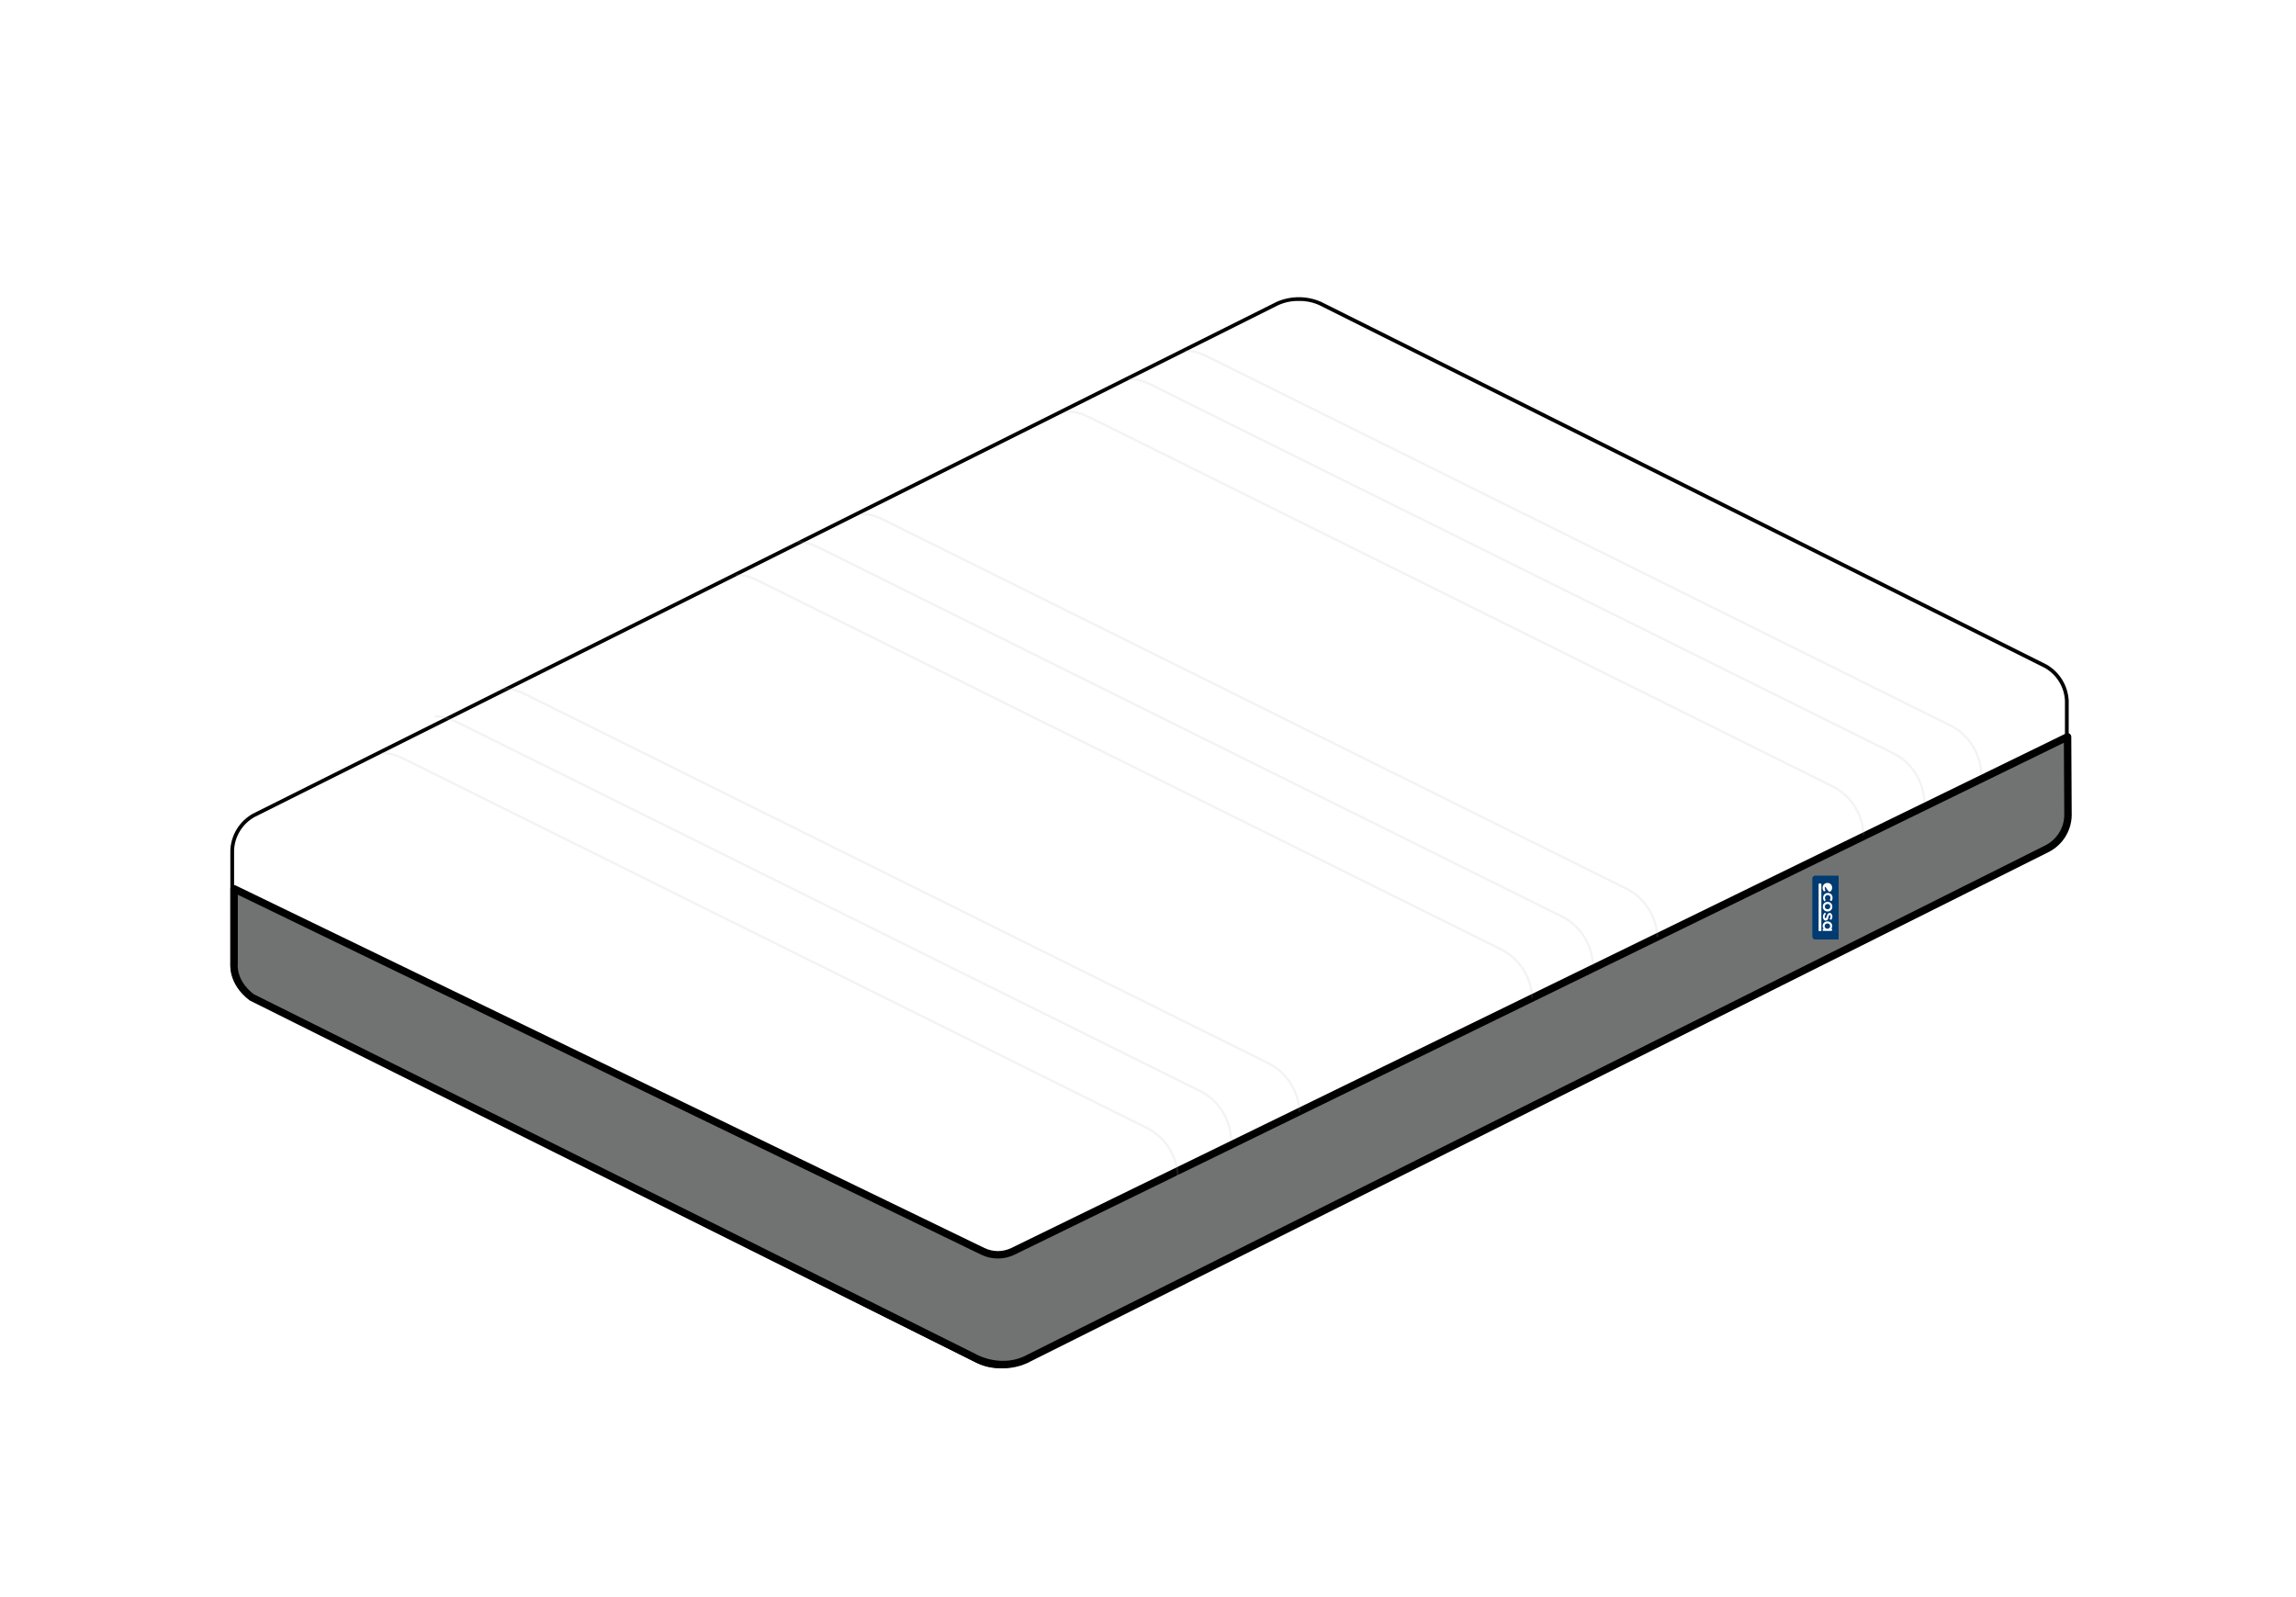 <svg width="309" height="215" viewBox="0 0 309 215" fill="none" xmlns="http://www.w3.org/2000/svg">
<g filter="url(#filter0_d)">
<path d="M157.66 0.84C156.757 0.452 155.784 0.252 154.801 0.252C153.818 0.252 152.846 0.452 151.942 0.84L14.111 69.755C13.286 70.226 12.592 70.896 12.093 71.705C11.594 72.513 11.305 73.433 11.252 74.382V89.854C11.307 90.8 11.597 91.717 12.096 92.521C12.595 93.326 13.288 93.993 14.111 94.461L111.749 143.282C112.652 143.67 113.625 143.869 114.608 143.869C115.591 143.869 116.563 143.67 117.467 143.282L255.297 74.387C256.123 73.916 256.816 73.246 257.316 72.437C257.815 71.629 258.104 70.709 258.157 69.76V54.288C258.104 53.339 257.815 52.419 257.316 51.61C256.816 50.802 256.123 50.132 255.297 49.661L157.66 0.84Z" fill="white"/>
<path d="M114.608 144.141C113.585 144.162 112.57 143.953 111.638 143.53L14.001 94.709C13.133 94.216 12.404 93.513 11.88 92.665C11.355 91.817 11.053 90.85 11 89.854V74.382C11.052 73.387 11.355 72.421 11.879 71.573C12.403 70.725 13.133 70.024 14.001 69.533L151.831 0.617C152.769 0.21 153.781 0 154.804 0C155.827 0 156.838 0.21 157.777 0.617L255.409 49.433C256.276 49.926 257.005 50.629 257.529 51.477C258.054 52.325 258.356 53.292 258.409 54.288V69.76C258.356 70.756 258.054 71.722 257.529 72.571C257.005 73.419 256.276 74.122 255.409 74.614L117.583 143.53C116.65 143.954 115.633 144.163 114.608 144.141ZM154.801 0.506C153.855 0.485 152.917 0.674 152.053 1.062L14.223 69.982C13.438 70.43 12.778 71.067 12.303 71.836C11.828 72.604 11.554 73.48 11.505 74.382V89.854C11.554 90.757 11.828 91.633 12.303 92.403C12.778 93.172 13.438 93.81 14.223 94.259L111.86 143.075C112.729 143.445 113.663 143.636 114.608 143.636C115.552 143.636 116.487 143.445 117.356 143.075L255.186 74.16C255.973 73.714 256.634 73.077 257.109 72.308C257.584 71.539 257.857 70.663 257.904 69.76V54.288C257.857 53.385 257.584 52.509 257.109 51.74C256.634 50.971 255.973 50.334 255.186 49.888L157.549 1.067C156.686 0.678 155.748 0.486 154.801 0.506Z" fill="black"/>
<path d="M258.257 59.167L116.315 128.421C115.685 128.725 114.994 128.883 114.295 128.883C113.595 128.883 112.904 128.725 112.274 128.421L11.505 79.625V89.728C11.505 89.728 11.172 92.158 13.864 94.224L111.435 142.858C111.435 142.858 114.971 144.737 118.558 142.742L255.525 74.21C256.341 73.789 257.031 73.157 257.521 72.38C258.011 71.603 258.285 70.709 258.313 69.79L258.257 59.167Z" fill="#717272" stroke="black" stroke-linejoin="round"/>
<path d="M224.287 77.857H227.444V86.445H224.282C224.183 86.445 224.088 86.405 224.018 86.335C223.948 86.265 223.908 86.17 223.908 86.071V78.236C223.908 78.136 223.948 78.039 224.019 77.968C224.091 77.897 224.187 77.857 224.287 77.857Z" fill="#003B71"/>
<path d="M225.949 82.676C226.035 82.679 226.12 82.665 226.199 82.634C226.279 82.604 226.352 82.558 226.414 82.499C226.526 82.392 226.591 82.245 226.596 82.09C226.598 82.07 226.598 82.05 226.596 82.03C226.598 82.01 226.598 81.989 226.596 81.969C226.591 81.814 226.526 81.667 226.414 81.56C226.352 81.501 226.279 81.455 226.199 81.425C226.12 81.395 226.035 81.38 225.949 81.383C225.865 81.38 225.781 81.395 225.703 81.427C225.625 81.458 225.554 81.505 225.495 81.565C225.385 81.674 225.322 81.82 225.318 81.974C225.315 81.993 225.315 82.011 225.318 82.03C225.315 82.048 225.315 82.067 225.318 82.085C225.322 82.239 225.385 82.386 225.495 82.494C225.554 82.554 225.625 82.601 225.703 82.632C225.781 82.664 225.865 82.679 225.949 82.676ZM225.692 81.772C225.726 81.736 225.767 81.707 225.814 81.688C225.86 81.669 225.909 81.659 225.959 81.661C226.008 81.659 226.057 81.668 226.102 81.686C226.147 81.704 226.188 81.732 226.222 81.767C226.287 81.835 226.324 81.925 226.324 82.02C226.324 82.114 226.287 82.204 226.222 82.272C226.188 82.307 226.147 82.335 226.102 82.353C226.057 82.371 226.008 82.38 225.959 82.378C225.909 82.381 225.859 82.372 225.813 82.353C225.767 82.334 225.725 82.304 225.692 82.267C225.658 82.234 225.631 82.195 225.613 82.151C225.595 82.108 225.586 82.062 225.586 82.014C225.586 81.968 225.595 81.921 225.613 81.878C225.631 81.834 225.658 81.795 225.692 81.762" fill="white"/>
<path d="M226.03 79.883L225.985 79.812L225.843 79.63L225.641 79.322C225.599 79.385 225.576 79.459 225.575 79.534C225.577 79.626 225.605 79.716 225.656 79.792C225.666 79.816 225.666 79.843 225.656 79.868C225.651 79.893 225.641 79.928 225.606 79.928L225.545 79.964C225.521 79.974 225.494 79.974 225.469 79.964C225.444 79.956 225.423 79.94 225.409 79.918C225.331 79.792 225.29 79.647 225.288 79.499V79.464C225.29 79.297 225.358 79.137 225.478 79.02C225.597 78.903 225.757 78.837 225.924 78.837H225.995C226.144 78.846 226.285 78.907 226.394 79.009C226.503 79.12 226.567 79.268 226.571 79.423C226.573 79.438 226.573 79.454 226.571 79.469V79.494C226.573 79.512 226.573 79.531 226.571 79.549C226.566 79.685 226.512 79.815 226.419 79.913C226.405 79.929 226.387 79.943 226.369 79.954C226.352 79.968 226.333 79.98 226.313 79.989C226.257 80.009 226.197 80.009 226.141 79.989C226.096 79.963 226.058 79.927 226.03 79.883Z" fill="white"/>
<path d="M226.05 83.51L226.116 83.313C226.146 83.222 226.176 83.146 226.232 83.146C226.248 83.145 226.265 83.149 226.279 83.157C226.293 83.165 226.305 83.177 226.313 83.192C226.339 83.24 226.351 83.294 226.348 83.348C226.351 83.378 226.351 83.409 226.348 83.439L226.318 83.52C226.318 83.555 226.272 83.616 226.267 83.621C226.261 83.631 226.256 83.642 226.254 83.654C226.251 83.665 226.251 83.677 226.254 83.689C226.256 83.701 226.261 83.712 226.267 83.722C226.274 83.732 226.283 83.74 226.293 83.747C226.318 83.767 226.348 83.782 226.379 83.793C226.397 83.797 226.416 83.796 226.433 83.789C226.451 83.781 226.465 83.769 226.475 83.752C226.504 83.71 226.531 83.666 226.555 83.621C226.579 83.557 226.596 83.491 226.606 83.424C226.606 83.424 226.606 83.388 226.606 83.368C226.61 83.244 226.575 83.122 226.505 83.02C226.474 82.976 226.433 82.94 226.386 82.916C226.338 82.891 226.286 82.878 226.232 82.878C226.081 82.878 225.959 82.995 225.884 83.217L225.813 83.409C225.777 83.505 225.737 83.585 225.692 83.585C225.673 83.586 225.654 83.581 225.638 83.571C225.622 83.561 225.609 83.547 225.601 83.53C225.579 83.475 225.571 83.417 225.575 83.358C225.574 83.299 225.587 83.24 225.611 83.186C225.637 83.131 225.671 83.08 225.712 83.035C225.719 83.025 225.724 83.014 225.727 83.002C225.73 82.99 225.73 82.978 225.728 82.966C225.725 82.954 225.72 82.943 225.713 82.933C225.706 82.923 225.697 82.915 225.687 82.909C225.665 82.886 225.639 82.867 225.611 82.853C225.596 82.851 225.581 82.853 225.567 82.859C225.553 82.864 225.54 82.872 225.53 82.883L225.479 82.944L225.434 83.005C225.4 83.064 225.373 83.126 225.353 83.192C225.34 83.253 225.331 83.316 225.328 83.378C225.324 83.51 225.36 83.64 225.429 83.752C225.458 83.799 225.499 83.838 225.548 83.865C225.596 83.891 225.651 83.905 225.707 83.904C225.873 83.904 225.995 83.793 226.065 83.56" fill="white"/>
<path d="M226.581 85.187V85.096C226.581 85.076 226.574 85.056 226.562 85.04C226.551 85.023 226.534 85.011 226.515 85.005H226.434C226.488 84.952 226.53 84.888 226.556 84.818C226.583 84.747 226.593 84.671 226.586 84.596C226.579 84.441 226.514 84.295 226.404 84.187C226.277 84.073 226.112 84.01 225.942 84.01C225.771 84.01 225.606 84.073 225.479 84.187C225.369 84.295 225.304 84.441 225.298 84.596C225.291 84.671 225.301 84.747 225.327 84.818C225.353 84.888 225.395 84.952 225.449 85.005H225.368C225.349 85.011 225.332 85.023 225.32 85.039C225.308 85.055 225.302 85.076 225.303 85.096V85.187C225.302 85.2 225.304 85.213 225.308 85.225C225.313 85.237 225.32 85.249 225.329 85.258C225.338 85.267 225.349 85.275 225.361 85.28C225.373 85.285 225.386 85.288 225.399 85.288H226.454C226.467 85.288 226.48 85.285 226.492 85.28C226.504 85.275 226.515 85.267 226.524 85.258C226.533 85.249 226.54 85.237 226.545 85.225C226.549 85.213 226.551 85.2 226.55 85.187H226.581ZM225.808 84.99C225.754 84.97 225.706 84.939 225.666 84.899C225.616 84.847 225.583 84.782 225.57 84.711C225.557 84.64 225.566 84.567 225.594 84.501C225.623 84.435 225.671 84.379 225.731 84.341C225.792 84.302 225.862 84.281 225.934 84.283C226.006 84.281 226.077 84.302 226.137 84.341C226.197 84.379 226.245 84.435 226.274 84.501C226.302 84.567 226.311 84.64 226.298 84.711C226.285 84.782 226.252 84.847 226.202 84.899C226.162 84.939 226.114 84.97 226.06 84.99H226.025H225.858H225.823" fill="white"/>
<path d="M225.02 85.322H224.853C224.84 85.323 224.827 85.321 224.815 85.316C224.802 85.312 224.791 85.305 224.782 85.296C224.772 85.287 224.765 85.276 224.76 85.264C224.755 85.252 224.752 85.239 224.752 85.226V78.998C224.753 78.972 224.764 78.948 224.783 78.93C224.802 78.912 224.827 78.902 224.853 78.902H225.02C225.046 78.902 225.071 78.912 225.089 78.93C225.108 78.948 225.119 78.972 225.121 78.998V85.226C225.121 85.239 225.118 85.252 225.113 85.264C225.108 85.276 225.1 85.287 225.091 85.296C225.081 85.305 225.07 85.312 225.058 85.316C225.046 85.321 225.033 85.323 225.02 85.322Z" fill="white"/>
<path d="M225.57 81.272L225.631 81.232C225.644 81.228 225.655 81.22 225.664 81.21C225.673 81.201 225.679 81.189 225.682 81.176C225.687 81.153 225.687 81.129 225.682 81.105C225.641 81.041 225.615 80.969 225.606 80.893C225.603 80.875 225.603 80.856 225.606 80.838C225.607 80.739 225.643 80.644 225.707 80.57C225.742 80.535 225.784 80.507 225.83 80.489C225.876 80.471 225.925 80.462 225.975 80.464C226.024 80.461 226.074 80.47 226.12 80.488C226.166 80.506 226.208 80.534 226.242 80.57C226.302 80.632 226.339 80.712 226.348 80.797C226.357 80.891 226.334 80.985 226.283 81.065C226.282 81.077 226.282 81.088 226.283 81.1C226.283 81.141 226.283 81.171 226.323 81.201L226.369 81.232C226.389 81.252 226.418 81.264 226.447 81.264C226.476 81.264 226.504 81.252 226.525 81.232C226.595 81.11 226.632 80.973 226.631 80.832C226.631 80.761 226.621 80.689 226.601 80.62C226.576 80.522 226.523 80.433 226.449 80.363C226.429 80.339 226.406 80.318 226.379 80.302L226.328 80.267C226.226 80.211 226.111 80.181 225.995 80.181C225.878 80.181 225.764 80.211 225.661 80.267L225.611 80.302C225.584 80.318 225.56 80.339 225.54 80.363C225.432 80.472 225.369 80.618 225.363 80.772C225.36 80.79 225.36 80.809 225.363 80.828C225.361 80.856 225.361 80.885 225.363 80.913C225.369 80.99 225.388 81.065 225.419 81.136L225.48 81.252C225.491 81.272 225.509 81.288 225.53 81.297C225.555 81.305 225.581 81.305 225.606 81.297" fill="white"/>
<path opacity="0.15" d="M246.64 64.037C246.571 62.756 246.182 61.513 245.508 60.422C244.833 59.331 243.896 58.427 242.78 57.793L142.976 8.23C141.92 7.725 141.001 7.219 139.582 7.219" stroke="#B2B2B2" stroke-width="0.3" stroke-miterlimit="10" stroke-linecap="round"/>
<path opacity="0.15" d="M238.972 67.785C238.904 66.504 238.514 65.261 237.84 64.17C237.166 63.079 236.228 62.175 235.112 61.541L135.308 11.978C134.252 11.473 133.333 10.968 131.909 10.968" stroke="#B2B2B2" stroke-width="0.3" stroke-miterlimit="10" stroke-linecap="round"/>
<path opacity="0.15" d="M230.793 72.235C230.725 70.954 230.336 69.712 229.661 68.621C228.987 67.53 228.049 66.626 226.934 65.992L127.13 16.408C126.074 15.903 125.155 15.398 123.736 15.398" stroke="#B2B2B2" stroke-width="0.3" stroke-miterlimit="10" stroke-linecap="round"/>
<path opacity="0.15" d="M203.041 86C202.974 84.72 202.586 83.477 201.913 82.386C201.239 81.294 200.302 80.39 199.187 79.757L99.398 30.193C98.343 29.688 97.423 29.183 96.004 29.183" stroke="#B2B2B2" stroke-width="0.3" stroke-miterlimit="10" stroke-linecap="round"/>
<path opacity="0.15" d="M194.363 89.748C194.295 88.467 193.906 87.224 193.232 86.133C192.557 85.042 191.619 84.138 190.504 83.505L90.7 33.941C89.644 33.436 88.725 32.931 87.305 32.931" stroke="#B2B2B2" stroke-width="0.3" stroke-miterlimit="10" stroke-linecap="round"/>
<path opacity="0.15" d="M186.185 94.173C186.118 92.893 185.729 91.65 185.056 90.559C184.382 89.468 183.445 88.564 182.331 87.93L82.522 38.391C81.466 37.886 80.547 37.381 79.127 37.381" stroke="#B2B2B2" stroke-width="0.3" stroke-miterlimit="10" stroke-linecap="round"/>
<path opacity="0.15" d="M154.862 109.494C154.794 108.213 154.405 106.971 153.731 105.881C153.056 104.79 152.118 103.887 151.003 103.255L51.199 53.692C50.143 53.161 49.223 52.681 47.804 52.681" stroke="#B2B2B2" stroke-width="0.3" stroke-miterlimit="10" stroke-linecap="round"/>
<path opacity="0.15" d="M145.678 113.242C145.611 111.963 145.223 110.721 144.551 109.631C143.878 108.541 142.942 107.637 141.829 107.003L42.015 57.44C40.959 56.935 40.04 56.43 38.621 56.43" stroke="#B2B2B2" stroke-width="0.3" stroke-miterlimit="10" stroke-linecap="round"/>
<path opacity="0.15" d="M138.511 118.202C138.443 116.921 138.054 115.678 137.38 114.587C136.705 113.496 135.767 112.592 134.651 111.959L34.847 62.37C33.791 61.865 32.872 61.36 31.453 61.36" stroke="#B2B2B2" stroke-width="0.3" stroke-miterlimit="10" stroke-linecap="round"/>
</g>
<defs>
<filter id="filter0_d" x="0.992" y="0" width="307.821" height="214.16" filterUnits="userSpaceOnUse" color-interpolation-filters="sRGB">
<feFlood flood-opacity="0" result="BackgroundImageFix"/>
<feColorMatrix in="SourceAlpha" type="matrix" values="0 0 0 0 0 0 0 0 0 0 0 0 0 0 0 0 0 0 127 0"/>
<feOffset dx="20" dy="40"/>
<feGaussianBlur stdDeviation="15"/>
<feColorMatrix type="matrix" values="0 0 0 0 0 0 0 0 0 0 0 0 0 0 0 0 0 0 0.1 0"/>
<feBlend mode="normal" in2="BackgroundImageFix" result="effect1_dropShadow"/>
<feBlend mode="normal" in="SourceGraphic" in2="effect1_dropShadow" result="shape"/>
</filter>
</defs>
</svg>